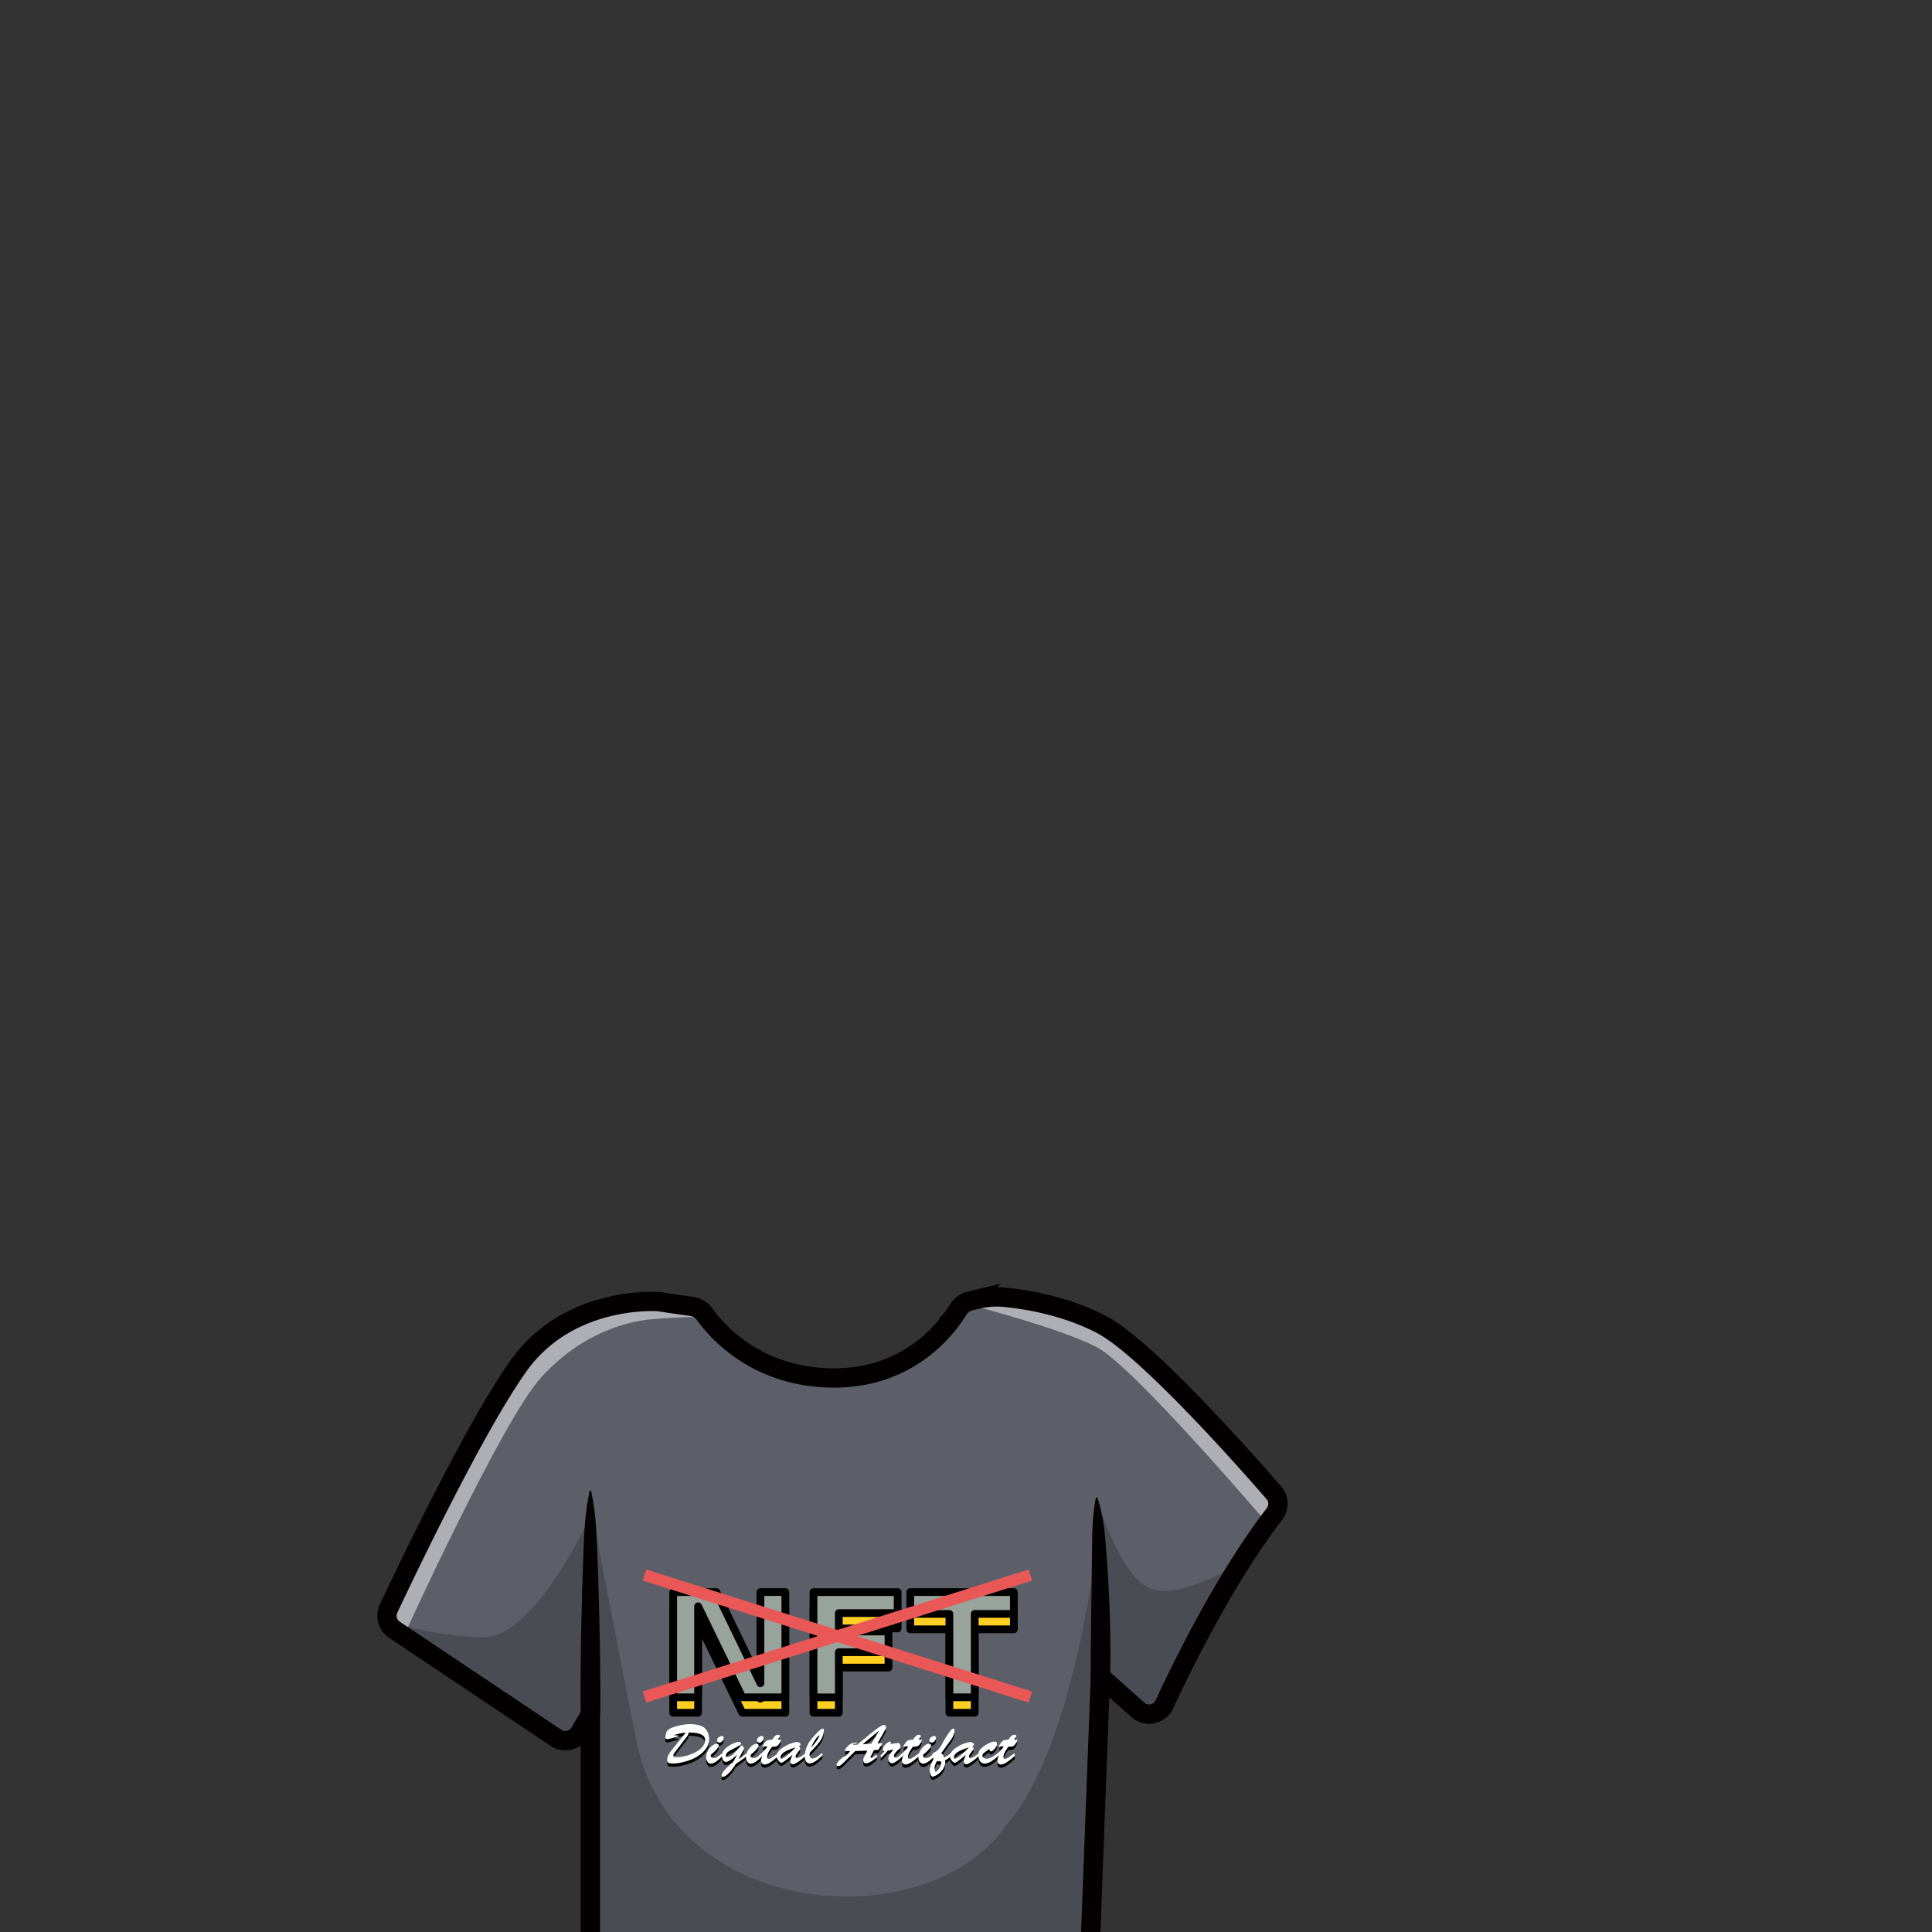 <svg id="uuid-1ba8fd71-2b67-42f9-b052-7f04334fd055" xmlns="http://www.w3.org/2000/svg" viewBox="0 0 1000 1000"><rect x="0" y="0" width="1000" height="1000" fill="#333333" stroke="none"/><defs><style>.uuid-f0a3a13b-4987-4d41-9be1-b26a8b9ee35e{stroke:#ea5757;stroke-width:6px;fill:none;stroke-miterlimit:10}.uuid-14bb9a99-c36f-4685-909a-9c20ecfbdab2,.uuid-171c3b2e-c47c-4fa1-8815-747a0ed3a294,.uuid-693c9108-1029-4f47-9c70-f130b95a1968,.uuid-8f09bdc5-3dbe-4190-9584-e4c2a411f5c8,.uuid-bd7e7641-93ec-4aaf-b2fe-7de3a7761c4a{stroke-width:0}.uuid-bd7e7641-93ec-4aaf-b2fe-7de3a7761c4a{opacity:.5;fill:#fff}.uuid-693c9108-1029-4f47-9c70-f130b95a1968{fill:#fff}.uuid-171c3b2e-c47c-4fa1-8815-747a0ed3a294,.uuid-bd7e7641-93ec-4aaf-b2fe-7de3a7761c4a{isolation:isolate}.uuid-171c3b2e-c47c-4fa1-8815-747a0ed3a294{opacity:.2;fill:#040001}.uuid-14bb9a99-c36f-4685-909a-9c20ecfbdab2{fill:#040001}.uuid-142cb3f1-fb88-47aa-83a6-68cf10efaf96,.uuid-baa4e034-b6f1-4ba1-8b6a-4041f9d54baf{fill:#98a39c;stroke:#000;stroke-linecap:round;stroke-linejoin:round;stroke-width:4px}.uuid-baa4e034-b6f1-4ba1-8b6a-4041f9d54baf{fill:#ffd022}</style></defs><path d="M569.97 685.46c-27.35-14.15-57.89-14.48-57.89-14.48s-4.85 1.56-14.17 3.44-18.52 39.21-66.91 38.82-68.58-36.45-68.58-36.45c-6.92-.86-14.06-1.87-21.4-3.05 0 0-46.28-3.74-72.6 33.21-26.32 36.95-70.45 132.48-70.45 132.48l97.55 65.26 10.06-17.3v114h258.97l5.03-133.65 22.7 20.21c2.74 2.44 7.06 1.54 8.57-1.8 8.54-18.77 34.19-72.52 63.18-108.03 0-.01-66.71-78.5-94.06-92.65Z" style="fill:#5c5f68;stroke-width:0"/><path class="uuid-171c3b2e-c47c-4fa1-8815-747a0ed3a294" d="M305.58 778.5s12.13 63.53 23.61 121.75c18.64 94.56 151.85 103.33 191.98 43.99 35.02-39.45 46.96-147.88 46.96-147.88l2.75 55.65-6.33 149.37H305.58V778.49Z"/><path class="uuid-171c3b2e-c47c-4fa1-8815-747a0ed3a294" d="M568.67 778.5s11.37 37.7 26.85 43.81 46.65-13.45 46.65-13.45l-28.58 50.1-14.66 27.85-7.37.5-21.98-19.57-.96-73.53.05-15.71Z"/><path class="uuid-baa4e034-b6f1-4ba1-8b6a-4041f9d54baf" d="M393.6 832.04h12.89v54.48H384.2l-22.87-47.13v47.13h-12.89v-54.48h22.36l22.8 47.2v-47.2ZM434.17 842.89v9.54h25.71v10.71h-25.71v23.38h-13.11v-54.48h43.56v10.85h-30.45ZM524.77 843.33h-20.25v43.19h-13.11v-43.19h-20.25v-11.29h53.61v11.29Z"/><path class="uuid-142cb3f1-fb88-47aa-83a6-68cf10efaf96" d="M393.6 824.06h12.89v54.48H384.2l-22.87-47.13v47.13h-12.89v-54.48h22.36l22.8 47.2v-47.2ZM434.17 834.92v9.54h25.71v10.71h-25.71v23.38h-13.11v-54.48h43.56v10.85h-30.45ZM524.77 835.35h-20.25v43.19h-13.11v-43.19h-20.25v-11.29h53.61v11.29Z"/><path class="uuid-f0a3a13b-4987-4d41-9be1-b26a8b9ee35e" d="m533.27 878.38-199.7-63.14M333.57 878.38l199.7-63.14"/><path class="uuid-8f09bdc5-3dbe-4190-9584-e4c2a411f5c8" d="M354.92 898.49c-2.09.2-4.21.6-6.16 1.35v.06h.77c.14 0 1.55-.11 1.55.32 0 .34-.63.49-.89.51-1.4.23-3.41 1.12-4.75 1.12-.66 0-1.09-.34-1.09-1 0-.49.29-1.49.4-1.98.37-1.52 1.32-2.15 2.72-2.78 2.72-1.17 6.76-2 9.74-2 2.15 0 5.01.34 6.85 1.52 2.09 1.35 3.01 3.92 3.01 6.33 0 4.12-3.41 7.39-6.79 9.31-3.09 1.75-8.25 3.21-11.83 3.21-.66 0-1.89 0-2.46-.32-.54-.29-.66-.97-.66-1.52 0-2.12 1.49-4.01 2.75-5.58l6.85-8.54Zm-5.67 10.25c-.89 1.17-.77 1.58-.6 1.95.11.17.46.49 1.63.52 1.98.03 4.58-.54 6.59-1.23 6.01-2.12 8.11-5.16 8.11-7.68 0-3.69-5.87-3.78-8.45-3.92-.23.92-.37 1.37-.94 2.12l-6.33 8.25ZM373.91 910.4c-1.29 1.58-3.81 4.15-5.99 4.15-1.69 0-2.46-1.95-2.46-3.41 0-3.49 3.58-6.9 5.3-6.9.49 0 1.26.17 1.26.8 0 1.43-2.84 3.98-4.04 4.81-.23 1.17.2 1.8 1.52 1.8 1.52 0 3.01-1.52 4.15-2.35l.26 1.09Zm-2.75-7.96c0-1.17 1.38-2.21 2.49-2.21.52 0 .95.37.95.89 0 1.15-1.06 2.55-2.29 2.55-.69 0-1.15-.54-1.15-1.23Z"/><path class="uuid-8f09bdc5-3dbe-4190-9584-e4c2a411f5c8" d="m381.44 909.97-.06-.06c-1.03 1.15-4.04 3.75-5.61 3.75s-2.15-2.09-2.15-3.35c0-3.75 6.24-6.79 8.45-6.99.4-.03 1.52.09 1.52.72 0 .51-.57.92-.94 1.17l-3.27 1.78c-1.8.97-3.92 1.78-3.67 3.87.03.23.2.29.46.29.8.09 2.55-.6 3.64-1.78l3.06-3.38c.29-.32.63-.8 1.09-.8.57 0 1.09.97 1.09 1.46 0 .43-.4 1.09-.6 1.46l-2.15 4.01.06.06 4.35-3.12.14 1.2-6.04 4.53c-3.01 4.78-5.53 6.62-6.64 6.62-.4 0-.66-.31-.66-.69 0-2.06 4.35-5.67 5.93-6.82l2-3.92Z"/><path class="uuid-8f09bdc5-3dbe-4190-9584-e4c2a411f5c8" d="M394.55 910.4c-1.29 1.58-3.81 4.15-5.99 4.15-1.69 0-2.46-1.95-2.46-3.41 0-3.49 3.58-6.9 5.3-6.9.49 0 1.26.17 1.26.8 0 1.43-2.84 3.98-4.04 4.81-.23 1.17.2 1.8 1.52 1.8 1.52 0 3.01-1.52 4.15-2.35l.26 1.09Zm-2.75-7.96c0-1.17 1.38-2.21 2.49-2.21.52 0 .95.37.95.89 0 1.15-1.06 2.55-2.29 2.55-.69 0-1.15-.54-1.15-1.23Z"/><path class="uuid-8f09bdc5-3dbe-4190-9584-e4c2a411f5c8" d="M404.38 902.18c-1.35 2.72-1.58 3.78-4.73 3.58-.97 1.26-2.61 3.61-2.61 5.33 0 .63.2 1 .86 1 .92 0 1.95-.86 4.93-2.98l.14 1.26c-1.69 1.55-4.78 4.61-7.22 4.61-1.12 0-1.8-.77-1.8-1.92 0-.95.37-2.03.74-2.86l-.06-.06-1.46 1.17-.31-1.09c1.72-1.32 3.29-2.78 4.35-4.58-1.75 0-1.2-.11-2.72.11l.32-.52c1.55-2.52 1.78-2.98 4.84-3.09.86-1.17 1.49-2.52 3.15-2.52.37 0 .92.09.92.54 0 .52-.83 1.46-1.12 1.86l1.78.14Z"/><path class="uuid-8f09bdc5-3dbe-4190-9584-e4c2a411f5c8" d="M407.47 912.18c-.54.43-2.38 1.92-3.04 1.92-.8 0-2.46-1.89-2.52-3.38-.11-3.58 7.33-7.25 10.65-7.33 1.32-.03 1.86 1.03 1.86 1.38s-.74.63-1 .72c.54.23.83.54.83 1.17 0 .92-2.49 2.92-2.49 4.27 0 .49.43.69.89.69 1.2 0 2.84-1.46 4.07-2.29l.23 1.06c-1.23 1.4-5.07 4.47-6.47 4.47-.95 0-1.38-.69-1.38-1.52 0-.92.69-2.43 1.06-3.21l-.06-.06-2.63 2.12Zm-3.47-.75c.03.14.14.66.57.57.57-.12 1.46-.03 7.13-5.76l-.06-.06c-6.82 2.09-7.65 3.84-7.65 5.24Z"/><path class="uuid-8f09bdc5-3dbe-4190-9584-e4c2a411f5c8" d="M425.85 909.89c-1.58 1.63-4.27 4.53-6.73 4.53-2.09 0-2.55-2.03-2.55-3.72 0-3.01 1.29-6.24 3.15-8.54 2.52-3.12 5.24-5.79 6.16-5.79.49 0 .6.69.57 1.06-.2 2.72-.94 5.24-7.16 11.26-.26.49-.34 1.29-.2 1.98.26.66.66 1.23 1.43 1.23 1.58 0 3.78-1.83 4.93-2.86l.4.86Zm-5.92-3.84c2.03-1.89 3.81-4.64 4.32-6.27-1.4.69-3.04 3.26-4.38 6.21l.06.06ZM450.57 911.06c0 .29.23.46.52.46.52 0 .83-.31 2.52-1.58l.52.75c-1.37 1.37-3.81 3.69-5.84 3.69-1.03 0-1.46-.8-1.46-1.72 0-.23-.43-.2 2.09-4.84l-6.24.2-5.87 5.84c-.69.69-1.78 1.89-2.81 1.89-.43 0-1-.09-1-.63 0-.94 2.21-3.69 4.9-4.64l2.23-2.46c-1.83.06-2.78.17-2.78-.57 0-.54 2.09-2.95 3.61-3.44 1.12-.37 2.66-.6 2.66-.2 0 .52-2.09.26-2.09.77 0 .2.26.26.4.26.46-.03 1.63-.09 1.75-.09l6.42-5.33c2.81-2.32 6.24-4.93 7.53-4.93.6 0 1 .72 1 1.23 0 .6-.6 1.58-.89 2.09l-3.55 6.22c2.12 0 .83-.29 2.63.11-.83.97-1.52 2.12-2.15 3.26l-2.29.12-1.8 3.52Zm4.35-13.43-.06-.06-8.28 6.85.06.06 4.38-.31 3.9-6.53ZM459.39 907.91c-1 1.58-2.21 2.32-3.44 3.55l-.11-1.26c.74-.6 1.35-1.32 1.89-2.09-.6-.06-.77-.29-.77-.89 0-2.06 2.92-4.12 3.61-4.12.29 0 .52.23.52.49 0 .29-.09.54-.2.8 2.69-.37 4.27-.72 4.55-.37.43.54.63 1 .69 1.52 0 .89-.54 1.32-1.2 1.86-.83.72-2.23 2.12-2.23 3.26 0 .46.46.8.89.8 1.23 0 3.04-1.86 3.98-2.58l.2 1.06c-1.09 1.23-4.38 4.41-6.01 4.41-1.2 0-1.95-1.12-1.95-2.21 0-1.95 1.49-3.46 2.64-4.84l-.06-.06-2.98.66Z"/><path class="uuid-8f09bdc5-3dbe-4190-9584-e4c2a411f5c8" d="M477.28 902.18c-1.35 2.72-1.58 3.78-4.73 3.58-.97 1.26-2.61 3.61-2.61 5.33 0 .63.2 1 .86 1 .92 0 1.95-.86 4.93-2.98l.14 1.26c-1.69 1.55-4.78 4.61-7.22 4.61-1.12 0-1.8-.77-1.8-1.92 0-.95.37-2.03.74-2.86l-.06-.06-1.46 1.17-.31-1.09c1.72-1.32 3.29-2.78 4.35-4.58-1.75 0-1.2-.11-2.72.11l.32-.52c1.55-2.52 1.78-2.98 4.84-3.09.86-1.17 1.49-2.52 3.15-2.52.37 0 .92.09.92.54 0 .52-.83 1.46-1.12 1.86l1.78.14Z"/><path class="uuid-8f09bdc5-3dbe-4190-9584-e4c2a411f5c8" d="M483.78 910.4c-1.29 1.58-3.81 4.15-5.99 4.15-1.69 0-2.46-1.95-2.46-3.41 0-3.49 3.58-6.9 5.3-6.9.49 0 1.26.17 1.26.8 0 1.43-2.84 3.98-4.04 4.81-.23 1.17.2 1.8 1.52 1.8 1.52 0 3.01-1.52 4.15-2.35l.26 1.09Zm-2.75-7.96c0-1.17 1.38-2.21 2.49-2.21.52 0 .95.37.95.89 0 1.15-1.06 2.55-2.29 2.55-.69 0-1.15-.54-1.15-1.23Z"/><path class="uuid-8f09bdc5-3dbe-4190-9584-e4c2a411f5c8" d="M487.22 909.17c.83.49 1.12 1.43 1.49 2.26l3.87-2.41.31 1.06c-1.15 1.03-2.29 2.03-3.69 2.72.11.54.06 1.06.03 1.58-.23 3.41-4.24 6.56-6.33 6.87-1.32.2-1.69-2.46-1.69-3.41 0-1.86 1.23-4.12 2-5.76-.46-.49-.83-.92-.83-1.63 0-1.15.77-1.46 1.6-1.92 1.69-.92 2.61-2.26 3.49-3.9.74-1.4 4.44-8.22 5.9-8.22.63 0 .69.8.69 1.26 0 1.12-.86 3.12-1.49 4.01l-5.36 7.47Zm-.11 4.18c-.92.06-1.38.03-2.06-.23-.74 1.26-1.2 2.29-1.32 3.24-.11.92.14 1.72.57 2.55 1.78-1.17 3.06-3.41 2.81-5.56Z"/><path class="uuid-8f09bdc5-3dbe-4190-9584-e4c2a411f5c8" d="M497.21 912.18c-.54.43-2.38 1.92-3.04 1.92-.8 0-2.46-1.89-2.52-3.38-.11-3.58 7.33-7.25 10.65-7.33 1.32-.03 1.86 1.03 1.86 1.38s-.75.63-1 .72c.54.23.83.54.83 1.17 0 .92-2.49 2.92-2.49 4.27 0 .49.43.69.89.69 1.2 0 2.84-1.46 4.07-2.29l.23 1.06c-1.23 1.4-5.07 4.47-6.47 4.47-.95 0-1.38-.69-1.38-1.52 0-.92.69-2.43 1.06-3.21l-.06-.06-2.63 2.12Zm-3.46-.75c.03.14.14.66.57.57.57-.12 1.46-.03 7.13-5.76l-.06-.06c-6.82 2.09-7.65 3.84-7.65 5.24Z"/><path class="uuid-8f09bdc5-3dbe-4190-9584-e4c2a411f5c8" d="M509.64 908.74c-.63.46-1.15.89-1.15 1.69 0 .66.69 1.55 2.18 1.55 2.18 0 4.67-2 6.33-3.29l.34 1.12c-1.75 1.86-4.95 4.7-7.68 4.7-2.21 0-3.26-2.06-3.26-4.18 0-2.41.86-3.29 2.72-4.7 1.29-.97 4.04-2.52 5.64-2.52.89 0 1.29.46 1.29 1.32 0 1.58-2.26 3.78-3.04 3.78-.66 0-.95-.72-.97-1.26l-2.41 1.8Z"/><path class="uuid-8f09bdc5-3dbe-4190-9584-e4c2a411f5c8" d="M526.71 902.18c-1.35 2.72-1.58 3.78-4.73 3.58-.97 1.26-2.61 3.61-2.61 5.33 0 .63.2 1 .86 1 .92 0 1.95-.86 4.93-2.98l.14 1.26c-1.69 1.55-4.78 4.61-7.22 4.61-1.12 0-1.8-.77-1.8-1.92 0-.95.37-2.03.75-2.86l-.06-.06-1.46 1.17-.32-1.09c1.72-1.32 3.29-2.78 4.35-4.58-1.75 0-1.2-.11-2.72.11l.31-.52c1.55-2.52 1.78-2.98 4.84-3.09.86-1.17 1.49-2.52 3.15-2.52.37 0 .92.09.92.54 0 .52-.83 1.46-1.12 1.86l1.78.14Z"/><path class="uuid-693c9108-1029-4f47-9c70-f130b95a1968" d="M354.92 896.8c-2.09.2-4.21.6-6.16 1.35v.06h.77c.14 0 1.55-.11 1.55.32 0 .34-.63.49-.89.51-1.4.23-3.41 1.12-4.75 1.12-.66 0-1.09-.34-1.09-1 0-.49.29-1.49.4-1.98.37-1.52 1.32-2.15 2.72-2.78 2.72-1.17 6.76-2 9.74-2 2.15 0 5.01.34 6.85 1.52 2.09 1.35 3.01 3.92 3.01 6.33 0 4.12-3.41 7.39-6.79 9.31-3.09 1.75-8.25 3.21-11.83 3.21-.66 0-1.89 0-2.46-.32-.54-.29-.66-.97-.66-1.52 0-2.12 1.49-4.01 2.75-5.58l6.85-8.54Zm-5.67 10.25c-.89 1.17-.77 1.58-.6 1.95.11.17.46.49 1.63.52 1.98.03 4.58-.54 6.59-1.23 6.01-2.12 8.11-5.16 8.11-7.68 0-3.69-5.87-3.78-8.45-3.92-.23.92-.37 1.37-.94 2.12l-6.33 8.25ZM373.91 908.71c-1.29 1.58-3.81 4.15-5.99 4.15-1.69 0-2.46-1.95-2.46-3.41 0-3.49 3.58-6.9 5.3-6.9.49 0 1.26.17 1.26.8 0 1.43-2.84 3.98-4.04 4.81-.23 1.17.2 1.8 1.52 1.8 1.52 0 3.01-1.52 4.15-2.35l.26 1.09Zm-2.75-7.96c0-1.17 1.38-2.21 2.49-2.21.52 0 .95.37.95.89 0 1.15-1.06 2.55-2.29 2.55-.69 0-1.15-.54-1.15-1.23Z"/><path class="uuid-693c9108-1029-4f47-9c70-f130b95a1968" d="m381.44 908.28-.06-.06c-1.03 1.15-4.04 3.75-5.61 3.75s-2.15-2.09-2.15-3.35c0-3.75 6.24-6.79 8.45-6.99.4-.03 1.52.09 1.52.72 0 .51-.57.92-.94 1.17l-3.27 1.78c-1.8.97-3.92 1.78-3.67 3.87.03.23.2.29.46.29.8.09 2.55-.6 3.64-1.78l3.06-3.38c.29-.32.63-.8 1.09-.8.57 0 1.09.97 1.09 1.46 0 .43-.4 1.09-.6 1.46l-2.15 4.01.06.06 4.35-3.12.14 1.2-6.04 4.53c-3.01 4.78-5.53 6.62-6.64 6.62-.4 0-.66-.31-.66-.69 0-2.06 4.35-5.67 5.93-6.82l2-3.92Z"/><path class="uuid-693c9108-1029-4f47-9c70-f130b95a1968" d="M394.55 908.71c-1.29 1.58-3.81 4.15-5.99 4.15-1.69 0-2.46-1.95-2.46-3.41 0-3.49 3.58-6.9 5.3-6.9.49 0 1.26.17 1.26.8 0 1.43-2.84 3.98-4.04 4.81-.23 1.17.2 1.8 1.52 1.8 1.52 0 3.01-1.52 4.15-2.35l.26 1.09Zm-2.75-7.96c0-1.17 1.38-2.21 2.49-2.21.52 0 .95.37.95.89 0 1.15-1.06 2.55-2.29 2.55-.69 0-1.15-.54-1.15-1.23Z"/><path class="uuid-693c9108-1029-4f47-9c70-f130b95a1968" d="M404.38 900.49c-1.35 2.72-1.58 3.78-4.73 3.58-.97 1.26-2.61 3.61-2.61 5.33 0 .63.2 1 .86 1 .92 0 1.95-.86 4.93-2.98l.14 1.26c-1.69 1.55-4.78 4.61-7.22 4.61-1.12 0-1.8-.77-1.8-1.92 0-.95.37-2.03.74-2.86l-.06-.06-1.46 1.17-.31-1.09c1.72-1.32 3.29-2.78 4.35-4.58-1.75 0-1.2-.11-2.72.11l.32-.52c1.55-2.52 1.78-2.98 4.84-3.09.86-1.17 1.49-2.52 3.15-2.52.37 0 .92.09.92.54 0 .52-.83 1.46-1.12 1.86l1.78.14Z"/><path class="uuid-693c9108-1029-4f47-9c70-f130b95a1968" d="M407.47 910.49c-.54.43-2.38 1.92-3.04 1.92-.8 0-2.46-1.89-2.52-3.38-.11-3.58 7.33-7.25 10.65-7.33 1.32-.03 1.86 1.03 1.86 1.38s-.74.63-1 .72c.54.23.83.54.83 1.17 0 .92-2.49 2.92-2.49 4.27 0 .49.43.69.89.69 1.2 0 2.84-1.46 4.07-2.29l.23 1.06c-1.23 1.4-5.07 4.47-6.47 4.47-.95 0-1.38-.69-1.38-1.52 0-.92.69-2.43 1.06-3.21l-.06-.06-2.63 2.12Zm-3.47-.75c.03.14.14.66.57.57.57-.12 1.46-.03 7.13-5.76l-.06-.06c-6.82 2.09-7.65 3.84-7.65 5.24Z"/><path class="uuid-693c9108-1029-4f47-9c70-f130b95a1968" d="M425.85 908.2c-1.58 1.63-4.27 4.53-6.73 4.53-2.09 0-2.55-2.03-2.55-3.72 0-3.01 1.29-6.24 3.15-8.54 2.52-3.12 5.24-5.79 6.16-5.79.49 0 .6.69.57 1.06-.2 2.72-.94 5.24-7.16 11.26-.26.49-.34 1.29-.2 1.98.26.66.66 1.23 1.43 1.23 1.58 0 3.78-1.83 4.93-2.86l.4.86Zm-5.92-3.84c2.03-1.89 3.81-4.64 4.32-6.27-1.4.69-3.04 3.26-4.38 6.21l.06.06ZM450.57 909.37c0 .29.23.46.52.46.52 0 .83-.31 2.52-1.58l.52.75c-1.37 1.37-3.81 3.69-5.84 3.69-1.03 0-1.46-.8-1.46-1.72 0-.23-.43-.2 2.09-4.84l-6.24.2-5.87 5.84c-.69.69-1.78 1.89-2.81 1.89-.43 0-1-.09-1-.63 0-.94 2.21-3.69 4.9-4.64l2.23-2.46c-1.83.06-2.78.17-2.78-.57 0-.54 2.09-2.95 3.61-3.44 1.12-.37 2.66-.6 2.66-.2 0 .52-2.09.26-2.09.77 0 .2.26.26.4.26.46-.03 1.63-.09 1.75-.09l6.42-5.33c2.81-2.32 6.24-4.93 7.53-4.93.6 0 1 .72 1 1.23 0 .6-.6 1.58-.89 2.09l-3.55 6.22c2.12 0 .83-.29 2.63.11-.83.97-1.52 2.12-2.15 3.26l-2.29.12-1.8 3.52Zm4.35-13.43-.06-.06-8.28 6.85.06.06 4.38-.31 3.9-6.53ZM459.39 906.22c-1 1.58-2.21 2.32-3.44 3.55l-.11-1.26c.74-.6 1.35-1.32 1.89-2.09-.6-.06-.77-.29-.77-.89 0-2.06 2.92-4.12 3.61-4.12.29 0 .52.23.52.49 0 .29-.09.54-.2.8 2.69-.37 4.27-.72 4.55-.37.43.54.63 1 .69 1.52 0 .89-.54 1.32-1.2 1.86-.83.72-2.23 2.12-2.23 3.26 0 .46.46.8.89.8 1.23 0 3.04-1.86 3.98-2.58l.2 1.06c-1.09 1.23-4.38 4.41-6.01 4.41-1.2 0-1.95-1.12-1.95-2.21 0-1.95 1.49-3.46 2.64-4.84l-.06-.06-2.98.66Z"/><path class="uuid-693c9108-1029-4f47-9c70-f130b95a1968" d="M477.28 900.49c-1.35 2.72-1.58 3.78-4.73 3.58-.97 1.26-2.61 3.61-2.61 5.33 0 .63.2 1 .86 1 .92 0 1.95-.86 4.93-2.98l.14 1.26c-1.69 1.55-4.78 4.61-7.22 4.61-1.12 0-1.8-.77-1.8-1.92 0-.95.37-2.03.74-2.86l-.06-.06-1.46 1.17-.31-1.09c1.72-1.32 3.29-2.78 4.35-4.58-1.75 0-1.2-.11-2.72.11l.32-.52c1.55-2.52 1.78-2.98 4.84-3.09.86-1.17 1.49-2.52 3.15-2.52.37 0 .92.09.92.54 0 .52-.83 1.46-1.12 1.86l1.78.14Z"/><path class="uuid-693c9108-1029-4f47-9c70-f130b95a1968" d="M483.78 908.71c-1.29 1.58-3.81 4.15-5.99 4.15-1.69 0-2.46-1.95-2.46-3.41 0-3.49 3.58-6.9 5.3-6.9.49 0 1.26.17 1.26.8 0 1.43-2.84 3.98-4.04 4.81-.23 1.17.2 1.8 1.52 1.8 1.52 0 3.01-1.52 4.15-2.35l.26 1.09Zm-2.75-7.96c0-1.17 1.38-2.21 2.49-2.21.52 0 .95.37.95.89 0 1.15-1.06 2.55-2.29 2.55-.69 0-1.15-.54-1.15-1.23Z"/><path class="uuid-693c9108-1029-4f47-9c70-f130b95a1968" d="M487.22 907.48c.83.49 1.12 1.43 1.49 2.26l3.87-2.41.31 1.06c-1.15 1.03-2.29 2.03-3.69 2.72.11.54.06 1.06.03 1.58-.23 3.41-4.24 6.56-6.33 6.87-1.32.2-1.69-2.46-1.69-3.41 0-1.86 1.23-4.12 2-5.76-.46-.49-.83-.92-.83-1.63 0-1.15.77-1.46 1.6-1.92 1.69-.92 2.61-2.26 3.49-3.9.74-1.4 4.44-8.22 5.9-8.22.63 0 .69.8.69 1.26 0 1.12-.86 3.12-1.49 4.01l-5.36 7.47Zm-.11 4.18c-.92.06-1.38.03-2.06-.23-.74 1.26-1.2 2.29-1.32 3.24-.11.92.14 1.72.57 2.55 1.78-1.17 3.06-3.41 2.81-5.56Z"/><path class="uuid-693c9108-1029-4f47-9c70-f130b95a1968" d="M497.21 910.49c-.54.43-2.38 1.92-3.04 1.92-.8 0-2.46-1.89-2.52-3.38-.11-3.58 7.33-7.25 10.65-7.33 1.32-.03 1.86 1.03 1.86 1.38s-.75.63-1 .72c.54.23.83.54.83 1.17 0 .92-2.49 2.92-2.49 4.27 0 .49.43.69.89.69 1.2 0 2.84-1.46 4.07-2.29l.23 1.06c-1.23 1.4-5.07 4.47-6.47 4.47-.95 0-1.38-.69-1.38-1.52 0-.92.69-2.43 1.06-3.21l-.06-.06-2.63 2.12Zm-3.46-.75c.03.14.14.66.57.57.57-.12 1.46-.03 7.13-5.76l-.06-.06c-6.82 2.09-7.65 3.84-7.65 5.24Z"/><path class="uuid-693c9108-1029-4f47-9c70-f130b95a1968" d="M509.64 907.05c-.63.46-1.15.89-1.15 1.69 0 .66.69 1.55 2.18 1.55 2.18 0 4.67-2 6.33-3.29l.34 1.12c-1.75 1.86-4.95 4.7-7.68 4.7-2.21 0-3.26-2.06-3.26-4.18 0-2.41.86-3.29 2.72-4.7 1.29-.97 4.04-2.52 5.64-2.52.89 0 1.29.46 1.29 1.32 0 1.58-2.26 3.78-3.04 3.78-.66 0-.95-.72-.97-1.26l-2.41 1.8Z"/><path class="uuid-693c9108-1029-4f47-9c70-f130b95a1968" d="M526.71 900.49c-1.35 2.72-1.58 3.78-4.73 3.58-.97 1.26-2.61 3.61-2.61 5.33 0 .63.2 1 .86 1 .92 0 1.95-.86 4.93-2.98l.14 1.26c-1.69 1.55-4.78 4.61-7.22 4.61-1.12 0-1.8-.77-1.8-1.92 0-.95.37-2.03.75-2.86l-.06-.06-1.46 1.17-.32-1.09c1.72-1.32 3.29-2.78 4.35-4.58-1.75 0-1.2-.11-2.72.11l.31-.52c1.55-2.52 1.78-2.98 4.84-3.09.86-1.17 1.49-2.52 3.15-2.52.37 0 .92.09.92.54 0 .52-.83 1.46-1.12 1.86l1.78.14Z"/><path class="uuid-bd7e7641-93ec-4aaf-b2fe-7de3a7761c4a" d="M655.96 788.56s-69.47-81.61-88.31-91.31c-18.84-9.7-63.25-21.23-63.25-21.23s2.02-1.9 6.45-3.41c4.43-1.51 11.75-1.64 11.75-1.64s37.82 6.36 54.33 18.41c16.52 12.06 87.1 87.53 87.1 87.53l-8.07 11.65ZM209 846.81s50.52-110.96 70.84-133.56c20.32-22.61 43.74-29.29 58.06-30.47s24.52-1.11 24.52-1.11l-7.87-7.24-24.19-.88s-36.97 2.56-57.48 27.12-74.9 138.77-74.9 138.77l11.02 7.37Z"/><path class="uuid-171c3b2e-c47c-4fa1-8815-747a0ed3a294" d="M201.07 839.08s21.68 7.76 48.77 8.37 55.74-62.67 55.74-62.67v88.05c0 4.52-.97 17.49-1.74 18.48-.77.98-8.32 13.37-8.32 13.37s-94.4-59.42-94.45-65.6Z"/><path class="uuid-14bb9a99-c36f-4685-909a-9c20ecfbdab2" d="M300.58 887.39c-.14-9.63-.1-19.26.02-28.89.04-4.82.13-9.63.23-14.45.08-4.82.19-9.63.34-14.45.23-9.63.59-19.26.94-28.89.33-9.63 1.01-19.26 3.06-28.89.05-.23.28-.38.5-.33.17.04.29.17.33.33 2.05 9.63 2.73 19.26 3.06 28.89.35 9.63.71 19.26.94 28.89.15 4.82.25 9.63.34 14.45.1 4.82.19 9.63.23 14.45.12 9.63.16 19.26.02 28.89a5.002 5.002 0 0 1-5.07 4.93c-2.72-.05-4.9-2.24-4.94-4.93ZM564.58 867.65c-.04-7.64.01-15.33.11-23.01l.14-11.52.16-11.52.3-23.05c.05-7.69.34-15.37 1.93-23.18.05-.23.28-.38.51-.34.15.03.27.14.32.28.67 1.9 1.16 3.8 1.63 5.71.45 1.91.86 3.82 1.17 5.74.67 3.83 1.08 7.68 1.38 11.54.62 7.71 1.21 15.42 1.58 23.14.22 3.86.38 7.72.51 11.58.15 3.86.26 7.72.32 11.59.15 7.73.17 15.44-.07 23.2-.09 2.76-2.39 4.93-5.15 4.84a5.003 5.003 0 0 1-4.85-4.96v-.04Z"/><path d="M564.55 1001.39v-.68l5.03-132.98 19.43 17.3c4.35 3.87 11.2 2.46 13.65-2.83 9.43-20.34 31.61-65.53 56.97-98.54 2.52-3.29 2.43-7.88-.29-11.01-15.65-18.03-66.4-75.31-89.38-87.2-18.86-9.76-39.23-12.94-50.07-13.98-4.73-.45-9.5-.09-14.12 1.03l-3.72.9a9.774 9.774 0 0 0-6.04 4.39c-5.79 9.5-25.39 35.76-65.03 35.44-39.2-.32-59.89-24.04-66.34-33.04a9.81 9.81 0 0 0-6.63-4.01c-4.9-.67-12.71-1.76-17.01-2.46 0 0-46.28-3.74-72.6 33.21-22.09 31.01-56.72 103.28-67.29 125.71a8.676 8.676 0 0 0 3.03 10.91l83.67 55.97c4.16 2.79 9.81 1.48 12.33-2.85l5.42-9.31v114.03" style="stroke:#040001;stroke-width:10px;fill:none;stroke-miterlimit:10"/></svg>